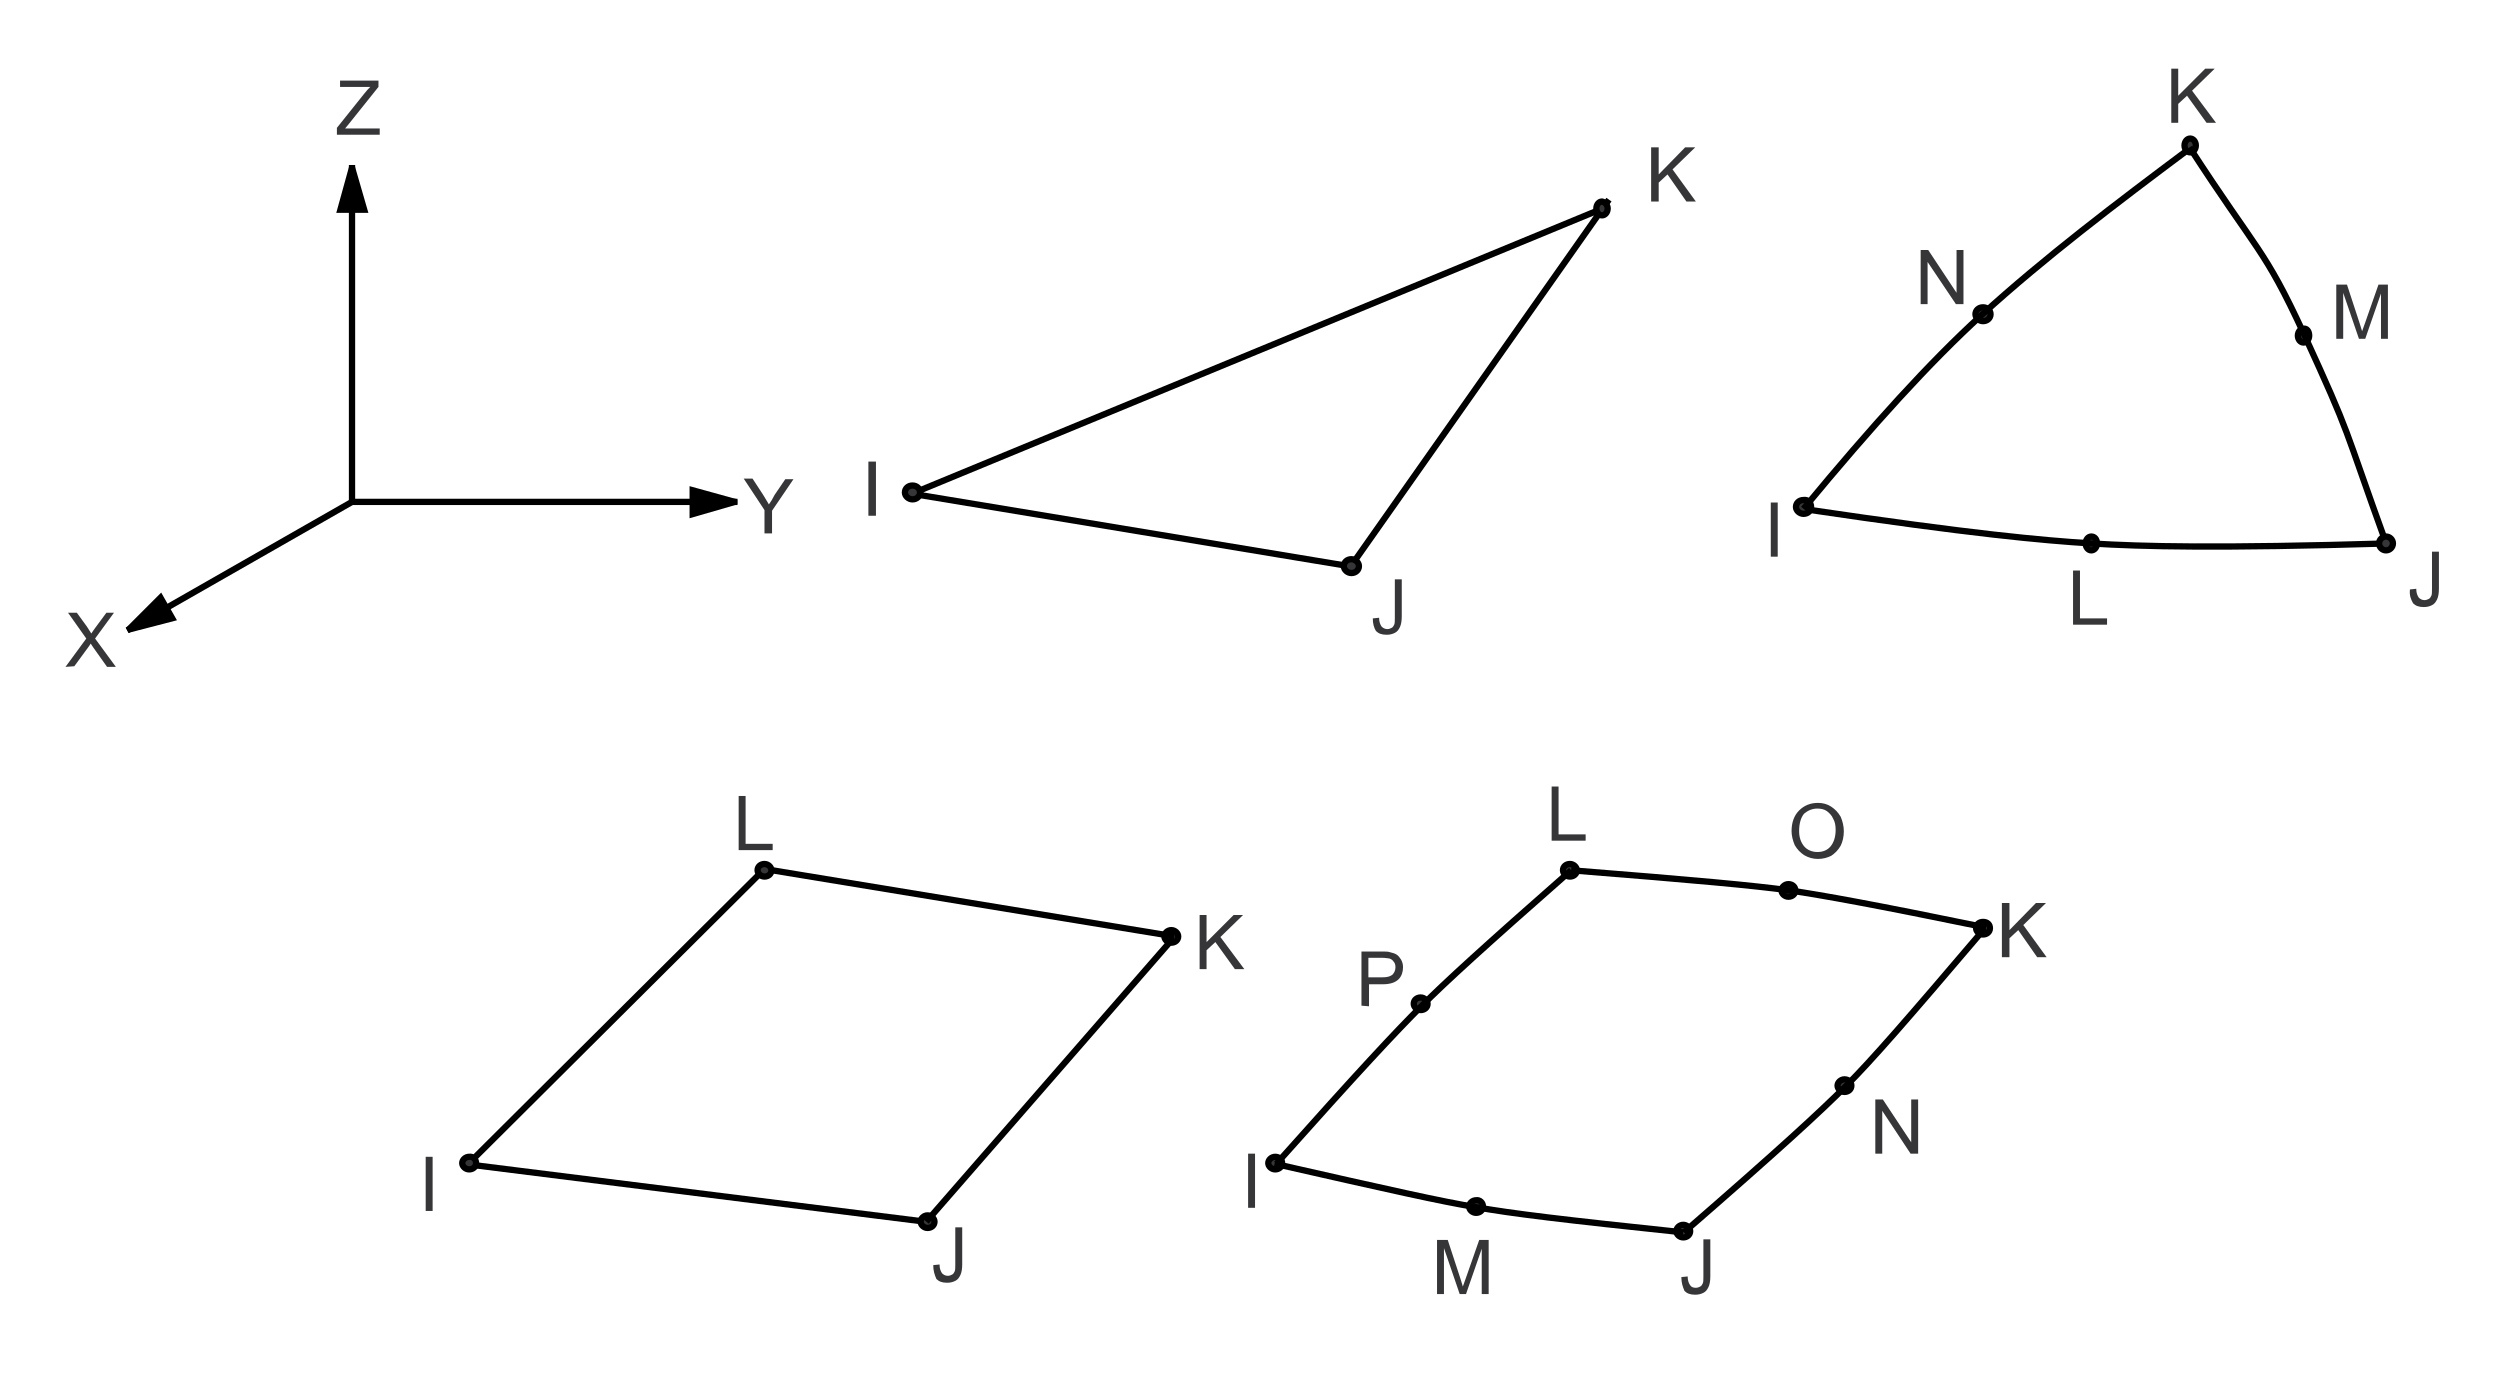 <?xml version="1.0" encoding="utf-8"?>
<!-- Generator: Adobe Illustrator 17.1.0, SVG Export Plug-In . SVG Version: 6.00 Build 0)  -->

<svg version="1.1" id="Layer_1" xmlns="http://www.w3.org/2000/svg" xmlns:xlink="http://www.w3.org/1999/xlink" x="0px" y="0px"
	 width="397px" height="218px" viewBox="107 287 397 218" enable-background="new 107 287 397 218" xml:space="preserve">
<g>
	<rect x="107" y="287" fill="#FFFFFF" width="397" height="218"/>
	<path fill="none" stroke="#000000" stroke-miterlimit="10" d="M251.8,365.4l70,11.6 M251.8,365.4L362,319.9 M322.3,375.8l40.2-57.1
		"/>
	<path fill="#363639" stroke="#000000" stroke-miterlimit="10" d="M253.1,365.2L253.1,365.2c0,0.6-0.5,1.1-1.2,1.1
		c-0.6,0-1.2-0.5-1.2-1.1s0.5-1.1,1.2-1.1S253.1,364.6,253.1,365.2L253.1,365.2z"/>
	<path fill="#363639" stroke="#000000" stroke-miterlimit="10" d="M322.8,376.9L322.8,376.9c0,0.6-0.5,1.1-1.2,1.1
		c-0.6,0-1.2-0.5-1.2-1.1s0.5-1.1,1.2-1.1C322.2,375.8,322.8,376.3,322.8,376.9L322.8,376.9z"/>
	<path fill="#363639" stroke="#000000" stroke-miterlimit="10" d="M362.3,320.1L362.3,320.1c0,0.6-0.4,1.1-0.9,1.1s-0.9-0.5-0.9-1.1
		s0.4-1.1,0.9-1.1C361.9,319.1,362.3,319.6,362.3,320.1L362.3,320.1z"/>
	<path fill="#363639" stroke="#000000" stroke-miterlimit="10" d="M394.6,367.5L394.6,367.5c0,0.6-0.5,1.1-1.2,1.1
		c-0.6,0-1.2-0.5-1.2-1.1s0.5-1.1,1.2-1.1C394.1,366.3,394.6,366.8,394.6,367.5L394.6,367.5z"/>
	<path fill="#363639" stroke="#000000" stroke-miterlimit="10" d="M455.7,310.1L455.7,310.1c0,0.6-0.4,1.1-0.9,1.1s-0.9-0.5-0.9-1.1
		s0.4-1.1,0.9-1.1C455.3,309,455.7,309.5,455.7,310.1L455.7,310.1z"/>
	<path fill="#363639" stroke="#000000" stroke-miterlimit="10" d="M440,373.3L440,373.3c0,0.6-0.4,1.1-0.9,1.1s-0.9-0.5-0.9-1.1
		s0.4-1.1,0.9-1.1S440,372.6,440,373.3L440,373.3z"/>
	<path fill="#363639" stroke="#000000" stroke-miterlimit="10" d="M423.1,336.9L423.1,336.9c0,0.6-0.5,1.1-1.2,1.1
		c-0.6,0-1.2-0.5-1.2-1.1s0.5-1.1,1.2-1.1S423.1,336.3,423.1,336.9L423.1,336.9z"/>
	<path fill="#363639" stroke="#000000" stroke-miterlimit="10" d="M473.7,340.3L473.7,340.3c0,0.6-0.4,1.1-0.9,1.1s-0.9-0.5-0.9-1.1
		s0.4-1.1,0.9-1.1C473.3,339.1,473.7,339.6,473.7,340.3L473.7,340.3z"/>
	<path fill="none" stroke="#000000" stroke-miterlimit="10" d="M454.3,310.9c-11.1,8.3-22.6,17-32.7,26.2
		c-8.1,7.4-17.2,17.4-28.2,30.7 M454.7,310.4c10.9,16.8,11.8,15.9,18.1,29.5c7.8,17,6.1,14,13.2,33.6 M393.9,367.9
		c26.3,3.9,37.3,4.9,45.2,5.4c8,0.5,20.1,0.8,47,0"/>
	<path fill="#363639" stroke="#000000" stroke-miterlimit="10" d="M487,373.3L487,373.3c0-0.6-0.5-1.1-1.1-1.1s-1.1,0.5-1.1,1.1
		s0.5,1.1,1.1,1.1S487,373.9,487,373.3L487,373.3z"/>
	<line fill="none" stroke="#000000" stroke-miterlimit="10" x1="181.3" y1="471.9" x2="253.9" y2="481"/>
	<path fill="#363639" stroke="#000000" stroke-miterlimit="10" d="M182.6,471.7L182.6,471.7c0,0.6-0.5,1-1.1,1s-1.1-0.5-1.1-1
		s0.5-1,1.1-1C182.1,470.6,182.6,471.1,182.6,471.7L182.6,471.7z"/>
	<path fill="#363639" stroke="#000000" stroke-miterlimit="10" d="M255.4,481L255.4,481c0,0.6-0.5,1-1.1,1s-1.1-0.5-1.1-1
		s0.5-1,1.1-1S255.4,480.5,255.4,481L255.4,481z"/>
	<path fill="#363639" stroke="#000000" stroke-miterlimit="10" d="M294.1,435.7L294.1,435.7c0,0.6-0.5,1-1.1,1s-1.1-0.5-1.1-1
		s0.5-1,1.1-1S294.1,435.2,294.1,435.7L294.1,435.7z"/>
	<polyline fill="none" stroke="#000000" stroke-miterlimit="10" points="182,471.2 228.4,425 293.5,435.7 	"/>
	<path fill="#363639" stroke="#000000" stroke-miterlimit="10" d="M229.5,425.2L229.5,425.2c0,0.6-0.5,1-1.1,1s-1.1-0.5-1.1-1
		c0-0.6,0.5-1,1.1-1S229.5,424.7,229.5,425.2L229.5,425.2z"/>
	<line fill="none" stroke="#000000" stroke-miterlimit="10" x1="254.1" y1="481" x2="293.3" y2="436"/>
	<path fill="#363639" stroke="#000000" stroke-miterlimit="10" d="M310.6,471.7L310.6,471.7c0,0.6-0.5,1-1.1,1s-1.1-0.5-1.1-1
		s0.5-1,1.1-1S310.6,471.1,310.6,471.7L310.6,471.7z"/>
	<path fill="#363639" stroke="#000000" stroke-miterlimit="10" d="M375.4,482.5L375.4,482.5c0,0.6-0.5,1-1.1,1s-1.1-0.5-1.1-1
		s0.5-1,1.1-1S375.4,482,375.4,482.5L375.4,482.5z"/>
	<path fill="#363639" stroke="#000000" stroke-miterlimit="10" d="M423,434.4L423,434.4c0,0.6-0.5,1-1.1,1s-1.1-0.5-1.1-1
		c0-0.6,0.5-1,1.1-1C422.6,433.4,423,433.8,423,434.4L423,434.4z"/>
	<path fill="#363639" stroke="#000000" stroke-miterlimit="10" d="M357.4,425.2L357.4,425.2c0,0.6-0.5,1-1.1,1s-1.1-0.5-1.1-1
		c0-0.6,0.5-1,1.1-1S357.4,424.7,357.4,425.2L357.4,425.2z"/>
	<path fill="#363639" stroke="#000000" stroke-miterlimit="10" d="M392.1,428.4L392.1,428.4c0,0.6-0.5,1-1.1,1s-1.1-0.5-1.1-1
		s0.5-1,1.1-1S392.1,427.8,392.1,428.4L392.1,428.4z"/>
	<path fill="#363639" stroke="#000000" stroke-miterlimit="10" d="M401,459.4L401,459.4c0,0.6-0.5,1-1.1,1s-1.1-0.5-1.1-1
		s0.5-1,1.1-1S401,458.8,401,459.4L401,459.4z"/>
	<path fill="#363639" stroke="#000000" stroke-miterlimit="10" d="M333.7,446.4L333.7,446.4c0,0.6-0.5,1-1.1,1s-1.1-0.5-1.1-1
		c0-0.6,0.5-1,1.1-1S333.7,445.9,333.7,446.4L333.7,446.4z"/>
	<path fill="#363639" stroke="#000000" stroke-miterlimit="10" d="M342.5,478.6L342.5,478.6c0,0.6-0.5,1-1.1,1s-1.1-0.5-1.1-1
		s0.5-1,1.1-1C342,477.5,342.5,478,342.5,478.6L342.5,478.6z"/>
	<line fill="none" stroke="#000000" stroke-miterlimit="10" x1="162.9" y1="366.7" x2="127.2" y2="387.1"/>
	<polygon points="127.2,387.1 127,386.7 132.6,381.1 135.1,385.5 127.4,387.5 	"/>
	<polyline fill="none" stroke="#000000" stroke-miterlimit="10" points="162.9,313.2 162.9,366.7 224.1,366.7 	"/>
	<polygon points="162.9,313.2 163.3,313.2 165.5,320.8 160.4,320.8 162.5,313.2 	"/>
	<polygon points="224.1,366.7 224.1,367.1 216.5,369.3 216.5,364.2 224.1,366.3 	"/>
	<path fill="#363639" d="M117.4,392.9l3.3-4.5l-2.9-4.1h1.4l1.6,2.2c0.3,0.5,0.5,0.8,0.7,1.1c0.2-0.3,0.4-0.6,0.7-1l1.7-2.3h1.2
		l-3,4.1l3.3,4.5H124l-2.2-3.1c-0.1-0.2-0.3-0.4-0.4-0.6c-0.2,0.3-0.3,0.5-0.4,0.6l-2.2,3L117.4,392.9L117.4,392.9z"/>
	<path fill="#363639" d="M160.5,308.4v-1.1l4.4-5.5c0.3-0.4,0.6-0.7,0.9-1H161v-1h6.1v1l-4.8,6l-0.5,0.6h5.5v1H160.5L160.5,308.4z"
		/>
	<path fill="#363639" d="M228.4,371.6V368l-3.3-5h1.4l1.7,2.6c0.3,0.5,0.6,1,0.9,1.5c0.3-0.4,0.6-0.9,0.9-1.5l1.7-2.5h1.3l-3.4,5
		v3.6h-1.2V371.6z"/>
	<polygon fill="#363639" points="244.9,368.9 244.9,360.3 246.1,360.3 246.1,368.9 	"/>
	<path fill="#363639" d="M325,385.2l1-0.1c0,0.7,0.2,1.1,0.4,1.4c0.2,0.2,0.5,0.4,0.9,0.4c0.3,0,0.5-0.1,0.7-0.2s0.3-0.3,0.4-0.5
		s0.1-0.6,0.1-1.1V379h1.1v5.9c0,0.7-0.1,1.3-0.3,1.7c-0.2,0.4-0.4,0.7-0.8,0.9c-0.4,0.2-0.8,0.3-1.3,0.3c-0.8,0-1.3-0.2-1.7-0.6
		C325.2,386.7,325,386.1,325,385.2L325,385.2z"/>
	<polygon fill="#363639" points="369.2,319 369.2,310.4 370.4,310.4 370.4,314.7 374.6,310.4 376.2,310.4 372.6,313.9 376.3,319 
		374.8,319 371.8,314.7 370.4,316 370.4,319 	"/>
	<polygon fill="#363639" points="388.2,375.4 388.2,366.8 389.3,366.8 389.3,375.4 	"/>
	<path fill="#363639" d="M489.7,380.6l1-0.1c0,0.7,0.2,1.1,0.4,1.4c0.2,0.2,0.5,0.4,0.9,0.4c0.3,0,0.5-0.1,0.7-0.2s0.3-0.3,0.4-0.5
		s0.1-0.6,0.1-1.1v-5.9h1.1v5.9c0,0.7-0.1,1.3-0.3,1.7c-0.2,0.4-0.4,0.7-0.8,0.9c-0.4,0.2-0.8,0.3-1.3,0.3c-0.8,0-1.3-0.2-1.7-0.6
		C489.8,382.1,489.6,381.5,489.7,380.6L489.7,380.6z"/>
	<polygon fill="#363639" points="451.8,306.5 451.8,297.9 452.9,297.9 452.9,302.2 457.2,297.9 458.7,297.9 455.1,301.4 
		458.9,306.5 457.4,306.5 454.3,302.2 452.9,303.5 452.9,306.5 	"/>
	<polygon fill="#363639" points="436.2,386.2 436.2,377.6 437.3,377.6 437.3,385.2 441.6,385.2 441.6,386.2 	"/>
	<path fill="#363639" d="M478,340.8v-8.6h1.7l2,6.1c0.2,0.6,0.3,1,0.4,1.3c0.1-0.3,0.3-0.8,0.5-1.4l2.1-6h1.5v8.6h-1.1v-7.2
		l-2.5,7.2h-1l-2.5-7.3v7.3H478L478,340.8z"/>
	<polygon fill="#363639" points="412,335.3 412,326.7 413.2,326.7 417.7,333.5 417.7,326.7 418.8,326.7 418.8,335.3 417.6,335.3 
		413.1,328.6 413.1,335.3 	"/>
	<polygon fill="#363639" points="174.6,479.3 174.6,470.7 175.7,470.7 175.7,479.3 	"/>
	<path fill="#363639" d="M255.2,487.9l1-0.1c0,0.7,0.2,1.1,0.4,1.4c0.2,0.2,0.5,0.4,0.9,0.4c0.3,0,0.5-0.1,0.7-0.2s0.3-0.3,0.4-0.5
		s0.1-0.6,0.1-1.1v-5.9h1.1v5.9c0,0.7-0.1,1.3-0.3,1.7c-0.2,0.4-0.4,0.7-0.8,0.9c-0.4,0.2-0.8,0.3-1.3,0.3c-0.8,0-1.3-0.2-1.7-0.6
		C255.4,489.4,255.2,488.8,255.2,487.9L255.2,487.9z"/>
	<polygon fill="#363639" points="297.5,440.9 297.5,432.3 298.6,432.3 298.6,436.6 302.9,432.3 304.4,432.3 300.8,435.8 
		304.6,440.9 303.1,440.9 300,436.6 298.6,437.9 298.6,440.9 	"/>
	<polygon fill="#363639" points="224.3,422 224.3,413.4 225.4,413.4 225.4,421 229.7,421 229.7,422 	"/>
	<path fill="none" stroke="#000000" stroke-miterlimit="10" d="M309.7,471.8c13.1-14.7,18.9-20.9,23-25c3.9-3.9,9.8-9.3,23.8-21.6
		 M356.5,425.2c20.1,1.6,28.8,2.4,34.7,3.2c5.4,0.8,13.2,2.2,31.2,5.9 M422.2,434.4c-12.5,14.7-18,21-22,25
		c-4.2,4.2-10.6,10.1-25.8,23.3 M374.3,482.7c-19.1-2-27.3-3-32.9-4c-5.5-0.9-13.5-2.7-32-6.9"/>
	<polygon fill="#363639" points="305.2,478.8 305.2,470.2 306.3,470.2 306.3,478.8 	"/>
	<path fill="#363639" d="M374,489.8l1-0.1c0,0.7,0.2,1.1,0.4,1.4s0.5,0.4,0.9,0.4c0.3,0,0.5-0.1,0.7-0.2s0.3-0.3,0.4-0.5
		s0.1-0.6,0.1-1.1v-5.9h1.1v5.9c0,0.7-0.1,1.3-0.3,1.7c-0.2,0.4-0.4,0.7-0.8,0.9c-0.4,0.2-0.8,0.3-1.3,0.3c-0.8,0-1.3-0.2-1.7-0.6
		C374.2,491.3,374,490.7,374,489.8L374,489.8z"/>
	<polygon fill="#363639" points="424.9,439 424.9,430.4 426.1,430.4 426.1,434.7 430.3,430.4 431.9,430.4 428.3,433.9 432,439 
		430.5,439 427.5,434.7 426.1,436 426.1,439 	"/>
	<polygon fill="#363639" points="353.4,420.5 353.4,411.9 354.5,411.9 354.5,419.5 358.8,419.5 358.8,420.5 	"/>
	<path fill="#363639" d="M335.2,492.5v-8.6h1.7l2,6.1c0.2,0.6,0.3,1,0.4,1.3c0.1-0.3,0.3-0.8,0.5-1.4l2.1-6h1.5v8.6h-1.1v-7.2
		l-2.5,7.2h-1l-2.5-7.3v7.3H335.2L335.2,492.5z"/>
	<polygon fill="#363639" points="404.8,470.2 404.8,461.6 406,461.6 410.5,468.4 410.5,461.6 411.6,461.6 411.6,470.2 410.4,470.2 
		405.9,463.4 405.9,470.2 	"/>
	<path fill="#363639" d="M391.5,419c0-1.4,0.4-2.5,1.2-3.3c0.8-0.8,1.8-1.2,3-1.2c0.8,0,1.5,0.2,2.1,0.6s1.1,0.9,1.5,1.6
		c0.3,0.7,0.5,1.5,0.5,2.3c0,0.9-0.2,1.7-0.5,2.3c-0.4,0.7-0.9,1.2-1.5,1.6c-0.6,0.3-1.3,0.5-2.1,0.5c-0.8,0-1.5-0.2-2.2-0.6
		c-0.6-0.4-1.1-0.9-1.5-1.6C391.7,420.5,391.5,419.7,391.5,419 M392.7,419c0,1,0.3,1.8,0.8,2.4s1.3,0.9,2.1,0.9
		c0.9,0,1.6-0.3,2.1-0.9s0.8-1.5,0.8-2.6c0-0.7-0.1-1.3-0.4-1.8c-0.2-0.5-0.6-0.9-1-1.2s-1-0.4-1.5-0.4c-0.8,0-1.5,0.3-2.1,0.8
		C393,416.8,392.7,417.7,392.7,419L392.7,419z"/>
	<path fill="#363639" d="M323.2,446.7v-8.6h3.2c0.6,0,1,0,1.3,0.1c0.4,0.1,0.8,0.2,1.1,0.4c0.3,0.2,0.5,0.5,0.7,0.8
		c0.2,0.4,0.3,0.7,0.3,1.2c0,0.7-0.2,1.4-0.7,1.9s-1.3,0.8-2.5,0.8h-2.2v3.5L323.2,446.7 M324.3,442.2h2.2c0.7,0,1.2-0.1,1.6-0.4
		c0.3-0.3,0.5-0.7,0.5-1.2c0-0.4-0.1-0.7-0.3-0.9c-0.2-0.3-0.4-0.4-0.7-0.5c-0.2,0-0.6-0.1-1.1-0.1h-2.2V442.2L324.3,442.2z"/>
</g>
</svg>
